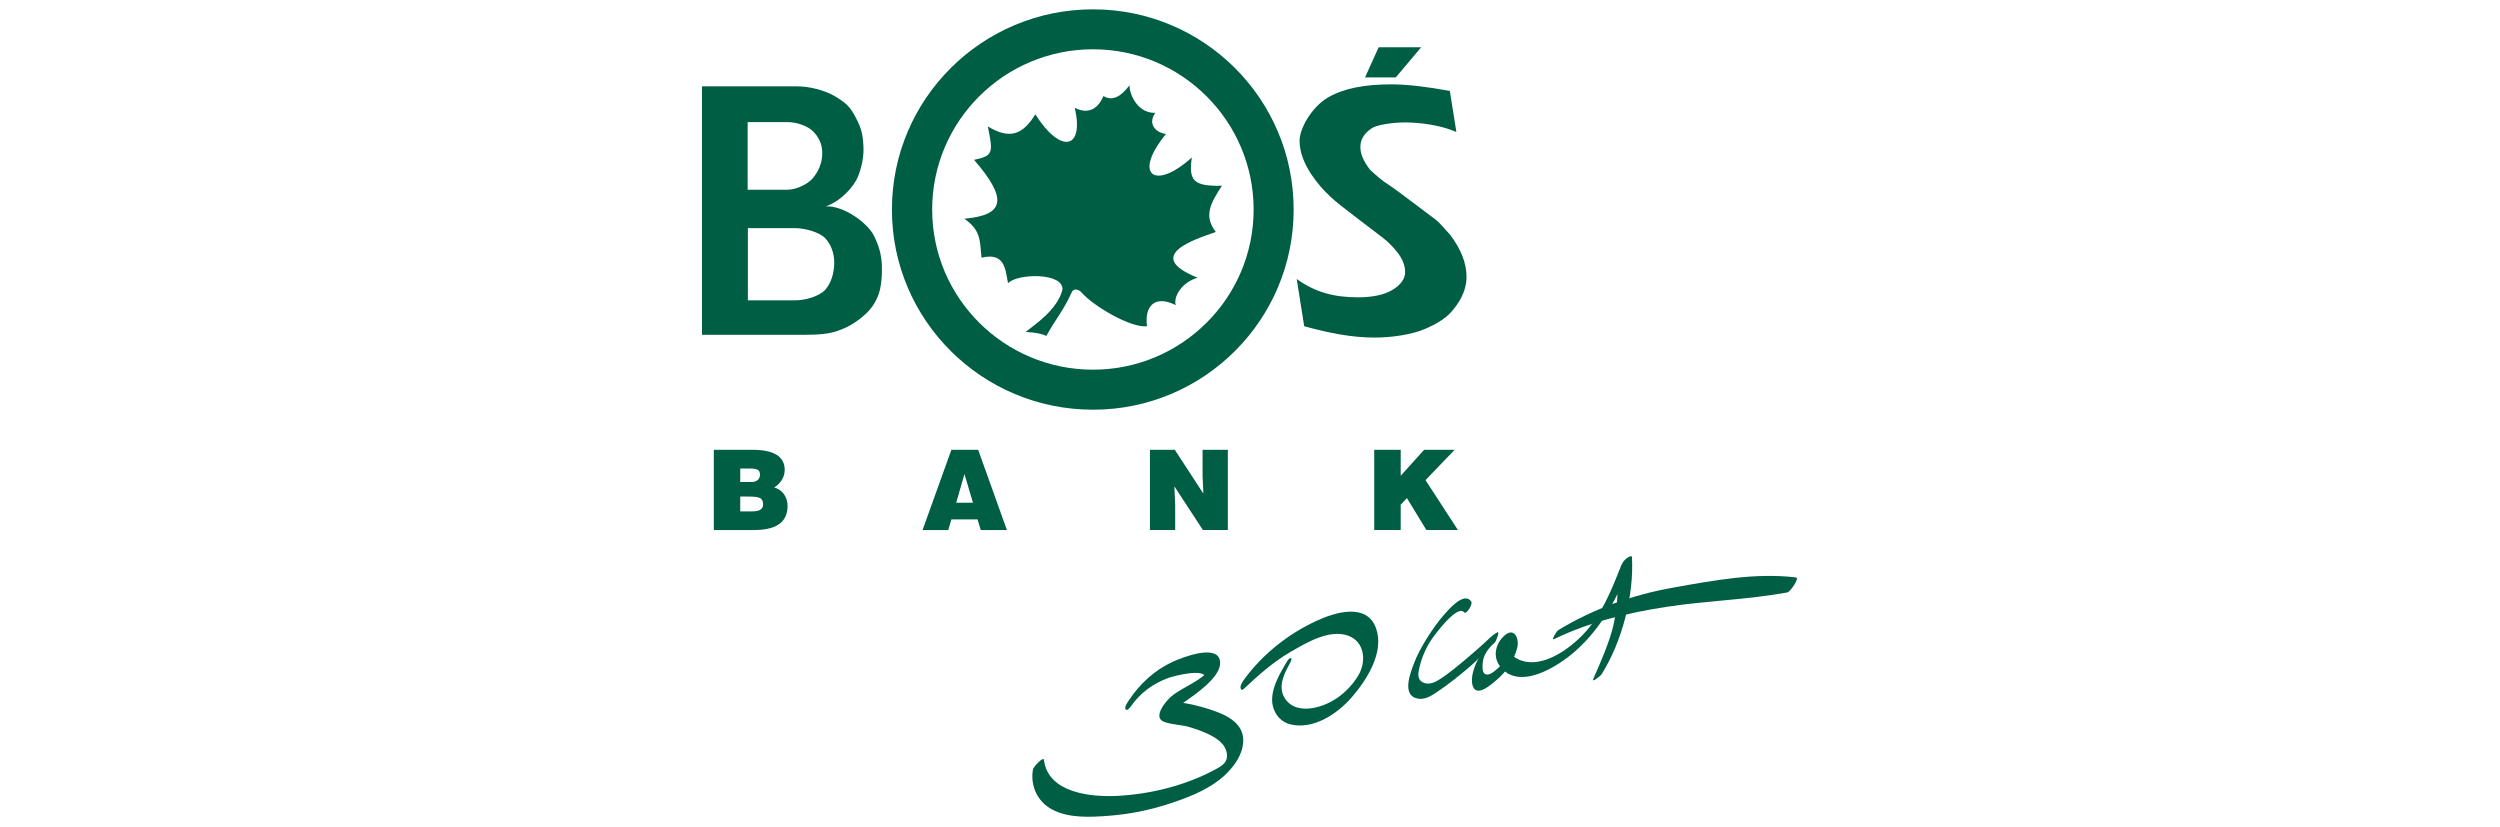 <svg version="1.2" baseProfile="tiny-ps" xmlns="http://www.w3.org/2000/svg" viewBox="0 0 1339 443" width="1339" height="443">
	<title>logo</title>
	<style>
		tspan { white-space:pre }
		.shp0 { fill: #005e45 } 
	</style>
	<path id="&lt;Path&gt;" class="shp0" d="M738.41 25.3L731.12 41.45L747.59 41.45L761.18 25.3L738.41 25.3Z" />
	<path id="&lt;Compound Path&gt;" fill-rule="evenodd" class="shp0" d="M523.91 240.92L539.3 283.89L525.29 283.89L523.56 278.19L509.56 278.19L507.9 283.89L494.12 283.89L509.56 240.92L523.91 240.92ZM512.15 269.25L521.12 269.25L516.56 253.88L512.15 269.25Z" />
	<path id="&lt;Path&gt;" class="shp0" d="M644.09 240.92L644.09 254.82L644.52 264.38L629.23 240.92L615.9 240.92L615.9 283.88L629.43 283.88L629.43 270.27L628.98 260.49L644.28 283.88L657.63 283.88L657.63 240.92L644.09 240.92Z" />
	<path id="&lt;Path&gt;" class="shp0" d="M762.74 240.92L750.22 254.82L750.22 240.92L736.04 240.92L736.04 283.88L750.22 283.88L750.22 270.27L753.55 266.78L763.97 283.88L780.86 283.88L763.5 257.15L779.11 240.92L762.74 240.92Z" />
	<path id="&lt;Path&gt;" class="shp0" d="M776.54 48.71C765.27 46.61 753.99 45.18 745.33 45.18C731.18 45.18 719.92 47.18 711.22 52.22C702.29 57.51 696.05 69.08 696.05 75.28C696.05 81.5 698.42 87.25 702.06 92.98C705.55 98.23 708.85 101.88 712.61 105.38C716.16 109.15 740.14 126.68 742.69 129.03C749.06 134.92 752.58 139.84 752.58 145.88C752.58 149.43 749.99 152.92 745.33 155.54C741.28 157.86 735.2 159.24 727.43 159.24C714.75 159.24 704.62 156.69 694.52 149.43L698.53 174.73C711.22 178.22 723.66 180.81 736.35 180.81C745.33 180.81 756.1 179.18 762.8 176.36C769.72 173.45 775.38 170 778.9 165.14C782.89 160.15 785.47 154.36 785.47 148.48C785.47 141.22 782.89 133.94 776.54 125.55C774.19 123.18 771.49 119.55 768.68 117.44C764.82 114.63 747.9 101.62 743.9 99.06C740.14 96.72 737.06 93.93 733.76 90.89C730.01 85.96 728.62 82.22 728.62 78.68C728.62 75.16 730.26 71.55 734.94 68.53C737.41 66.97 745.33 65.58 752.58 65.58C760.33 65.58 771.56 66.95 780.03 70.7L776.54 48.71Z" />
	<path id="&lt;Compound Path&gt;" fill-rule="evenodd" class="shp0" d="M477.71 112.25C477.71 52.97 525.98 5 585.42 5C644.76 5 692.88 52.97 692.88 112.25C692.88 171.48 644.76 219.44 585.42 219.44C525.98 219.44 477.71 171.48 477.71 112.25ZM585.42 198C632.84 198 671.44 159.61 671.44 112.25C671.44 64.84 632.84 26.4 585.42 26.4C537.86 26.4 499.27 64.84 499.27 112.25C499.27 159.61 537.86 198 585.42 198Z" />
	<path id="&lt;Path&gt;" class="shp0" d="M605.78 378.22C610.67 371.13 617.78 365.96 625.88 363.06C628.69 362.06 646.7 357.32 645.52 363.58C646.24 361.9 646.96 360.22 647.68 358.53C643.9 364.54 633.29 367.99 627.35 373.01C624.4 375.5 617.3 384.06 623.26 386.51C627.38 388.2 632.68 388.1 637.03 389.41C641.44 390.74 645.99 392.31 649.97 394.67C653.14 396.55 656.19 399.11 656.97 402.91C658.05 408.21 654.74 410.1 650.6 412.3C634.81 420.73 616.47 425.3 598.66 426.26C584.62 427.01 561.31 424.88 559.11 406.93C558.87 405 553.49 410.75 553.27 412.02C551.66 420.91 555.75 429.63 563.85 433.74C572.9 438.32 584.06 437.68 593.87 436.93C604.47 436.13 615.01 434.08 625.14 430.83C634.79 427.74 645.23 423.85 653.29 417.54C659.74 412.49 666.7 403.82 665.81 395.06C664.79 385.11 652.73 381.33 644.66 378.94C642.62 378.34 640.55 377.81 638.48 377.36C636.9 377.01 635.32 376.71 633.73 376.45C630.43 375.92 631.15 375.75 628.24 378.61C622.36 384.38 629.71 378.95 631.68 377.73C633.96 376.31 636.19 374.8 638.34 373.19C643.18 369.58 655.72 360.56 653.19 353.02C650.57 345.23 632.66 352.36 628.01 354.5C618.45 358.9 610.49 366.24 604.7 374.98C604.07 375.92 602.07 378.68 602.86 379.9C603.65 381.11 605.41 378.77 605.78 378.22Z" />
	<path id="&lt;Path&gt;" class="shp0" d="M689.19 354.5C685.62 360.51 681.31 367.68 681.35 374.91C681.37 380.86 685.17 386.49 691.08 387.95C703.39 390.98 716.21 382.4 723.89 373.58C731.95 364.34 741.59 349.39 737.02 336.53C732.08 322.6 714.88 328.01 705.16 332.5C690.1 339.45 676.33 350.29 666.52 363.7C665.8 364.69 664.12 367.12 664.44 368.52C664.71 369.7 665.41 369.7 666.35 368.81C674.2 361.41 682.18 354.36 691.59 348.94C699.86 344.17 711.92 336.97 721.84 340.39C731.1 343.58 731.93 354.46 727.47 361.82C722.21 370.53 713.43 377.37 703.29 379.2C697.79 380.18 691.82 379.34 688.43 374.42C684.14 368.2 687.56 361.33 690.76 355.44C690.99 355.01 692.24 352.88 691.44 352.5C690.63 352.12 689.46 354.05 689.19 354.5Z" />
	<path id="&lt;Path&gt;" class="shp0" d="M788.03 322.28C784.24 316.34 775.4 326.99 773.05 329.7C767.59 336 760.35 347.23 757.42 355.04C755.44 360.3 750.56 372.43 759.25 374.16C762.82 374.87 766.16 372.99 769.03 371.07C772.52 368.72 775.94 366.27 779.24 363.66C783.16 360.57 787.04 357.37 790.67 353.94C794.44 350.37 798.46 346.56 801.32 342.2C801.53 341.88 803.6 337.84 801.68 338.87C799.06 340.27 796.87 342.71 794.7 344.69C792.03 347.12 789.3 349.49 786.55 351.82C781.39 356.19 776.01 360.81 770.24 364.36C767.77 365.87 764.76 366.9 762.01 365.44C758.77 363.73 759.62 360.12 760.33 357.18C761.63 351.77 763.89 346.61 767.06 342.03C768.66 339.72 780.71 323.38 784.23 328.02C785.26 329.37 788.95 323.72 788.03 322.28Z" />
	<path id="&lt;Path&gt;" class="shp0" d="M801.39 339.42C797.21 342.16 794.2 348.45 791.84 352.77C789.73 356.62 787.24 363.2 788.87 367.58C791.13 373.67 799 366.33 801.48 364.25C806.97 359.64 810.71 354.07 812.59 347.1C813.89 342.31 811.19 335.66 805.86 340.35C801.15 344.5 799.38 351.31 803.2 356.61C813.25 370.53 834.51 356.92 843.65 348.82C858.36 335.78 866.2 320.03 873.49 302.11C871.07 304.29 868.64 306.47 866.22 308.65C866.63 318.3 866.24 325 864.24 334.46C862.38 343.23 856.65 356.22 853.35 363.64C852.25 366.09 857.42 361.77 857.73 361.27C868.78 343.79 875.22 318.87 874.08 298.52C873.99 296.81 871.06 299.15 870.82 299.35C869.08 300.87 868.65 302.05 867.8 304.19C862.82 316.74 857.77 329.22 848.41 339.3C840.75 347.54 825.94 358.34 814.04 353.49C811.33 352.39 808.78 350.38 807.48 347.7C807.27 347.26 806.65 344.65 806.59 344.64C804.67 345.59 804.53 346.17 806.17 346.38C806.72 346.82 807.07 347.37 807.22 348.04C808.82 352.53 803.94 356.49 800.95 359.06C799.6 360.22 796.66 362.38 794.92 360.63C793.8 359.5 794.04 356.7 794.12 355.24C794.33 351.01 797.34 346.78 800.61 344.19C801.22 343.71 803.16 338.06 802.1 338.76L801.39 339.42Z" />
	<path id="&lt;Path&gt;" class="shp0" d="M832.35 342.33C851.25 333.09 872.21 328.13 892.9 324.98C914.31 321.72 935.98 321.19 957.31 317.31C958.81 317.04 964.02 309.53 961.96 309.28C940.24 306.63 917.81 310.88 896.35 314.69C874.39 318.59 853.75 325.92 834.63 337.48C833.61 338.09 830.6 343.19 832.35 342.33Z" />
	<path id="&lt;Path&gt;" class="shp0" d="M549.32 177.78C554.41 173.73 566.12 166.05 569.02 155.33C570.02 145.79 544.74 146.4 539.91 151.69C538.47 144.82 538.51 134.91 525.7 138.02C524.8 128.08 525.12 123.3 516.51 117.13C538.64 115.22 539.48 106.13 521.7 85.61C532.12 83.44 531.92 81.85 529.07 67.7C540.58 74.66 547.58 72.48 554.53 61.24C568.12 82.67 580.8 80.05 575.66 57.73C583.52 61.77 588.48 57.51 591.01 51.43C595.97 54.51 600.67 51.43 604.96 45.66C604.96 51.16 609.75 60.79 618.75 60.44C614.14 67.18 620.21 71.37 624.51 71.74C606.51 93.73 618.46 102.36 638.35 84.34C636.47 97 639.51 99.81 654.47 99.49C648.73 108.32 644.33 115.4 651.18 124.24C639.95 128.16 612.12 136.98 641.45 148.74C632.77 151.26 628.46 158.98 629.7 163.42C618.6 157.8 612.86 163.9 614.35 174.73C605.58 175.82 585.52 163.72 579.68 157.07C577.98 155.07 575.48 154.18 574.21 156.16C569.02 167.41 565.7 170.29 560.43 179.9C558.13 178.86 555.14 178.11 549.32 177.78Z" />
	<path id="&lt;Compound Path&gt;" fill-rule="evenodd" class="shp0" d="M376 46.24L426.71 46.24C433.18 46.24 441.58 48.17 447.44 51.7C453.25 55.24 455.28 57.17 458.29 62.86C461.34 68.67 462.1 71.68 462.46 78.29C462.77 84.02 461.45 90.02 459.34 95.03C457.38 99.52 451 107.46 442.34 110.53C451.9 110.07 464.63 119.39 468.02 126.14C470.69 131.51 471.96 135.91 472.31 141.51C472.53 146.25 472.2 153.78 470.33 158.27C468.6 162.72 466.39 165.74 462.75 168.96C459.51 171.82 455.08 174.91 449.6 176.85C444.36 178.97 437.96 179.31 431.08 179.31L376 179.31L376 46.24ZM426.07 160.85C430.98 160.85 438.75 158.9 442.13 155.06C445.28 151.34 446.69 146.33 446.82 141.02C446.92 135.91 445.17 131.01 442.13 127.75C438.99 124.31 431.3 122.3 426.07 122.18L400.56 122.18L400.56 160.85L426.07 160.85ZM421.94 101.61C425.98 101.61 432.32 98.99 435.33 95.47C438.23 92.03 440.51 87.26 440.39 81.79C440.37 76.92 438.29 73.11 435.41 70.28C432.34 67.32 426.59 65.41 421.94 65.41L400.44 65.41L400.44 101.61L421.94 101.61Z" />
	<path id="&lt;Compound Path&gt;" fill-rule="evenodd" class="shp0" d="M403.22 240.92C414.18 240.92 420.29 244.35 420.29 251.68C420.29 255.61 418.05 258.99 414.64 261.1C419.53 262.4 421.85 266.68 421.85 271.21C421.58 280.53 414.77 283.89 403.56 283.89L382.32 283.89L382.32 240.92L403.22 240.92ZM396.47 258.17L402.37 258.17C405.58 258.17 407.03 256.4 407.03 254.35C407.03 252.13 406.29 250.95 401.89 250.95L396.47 250.95L396.47 258.17ZM396.47 273.89L402.99 273.89C407.54 273.89 408.72 272.2 408.72 270.07C408.6 266.68 406.95 265.96 400.87 265.96L396.47 265.96L396.47 273.89Z" />
</svg>